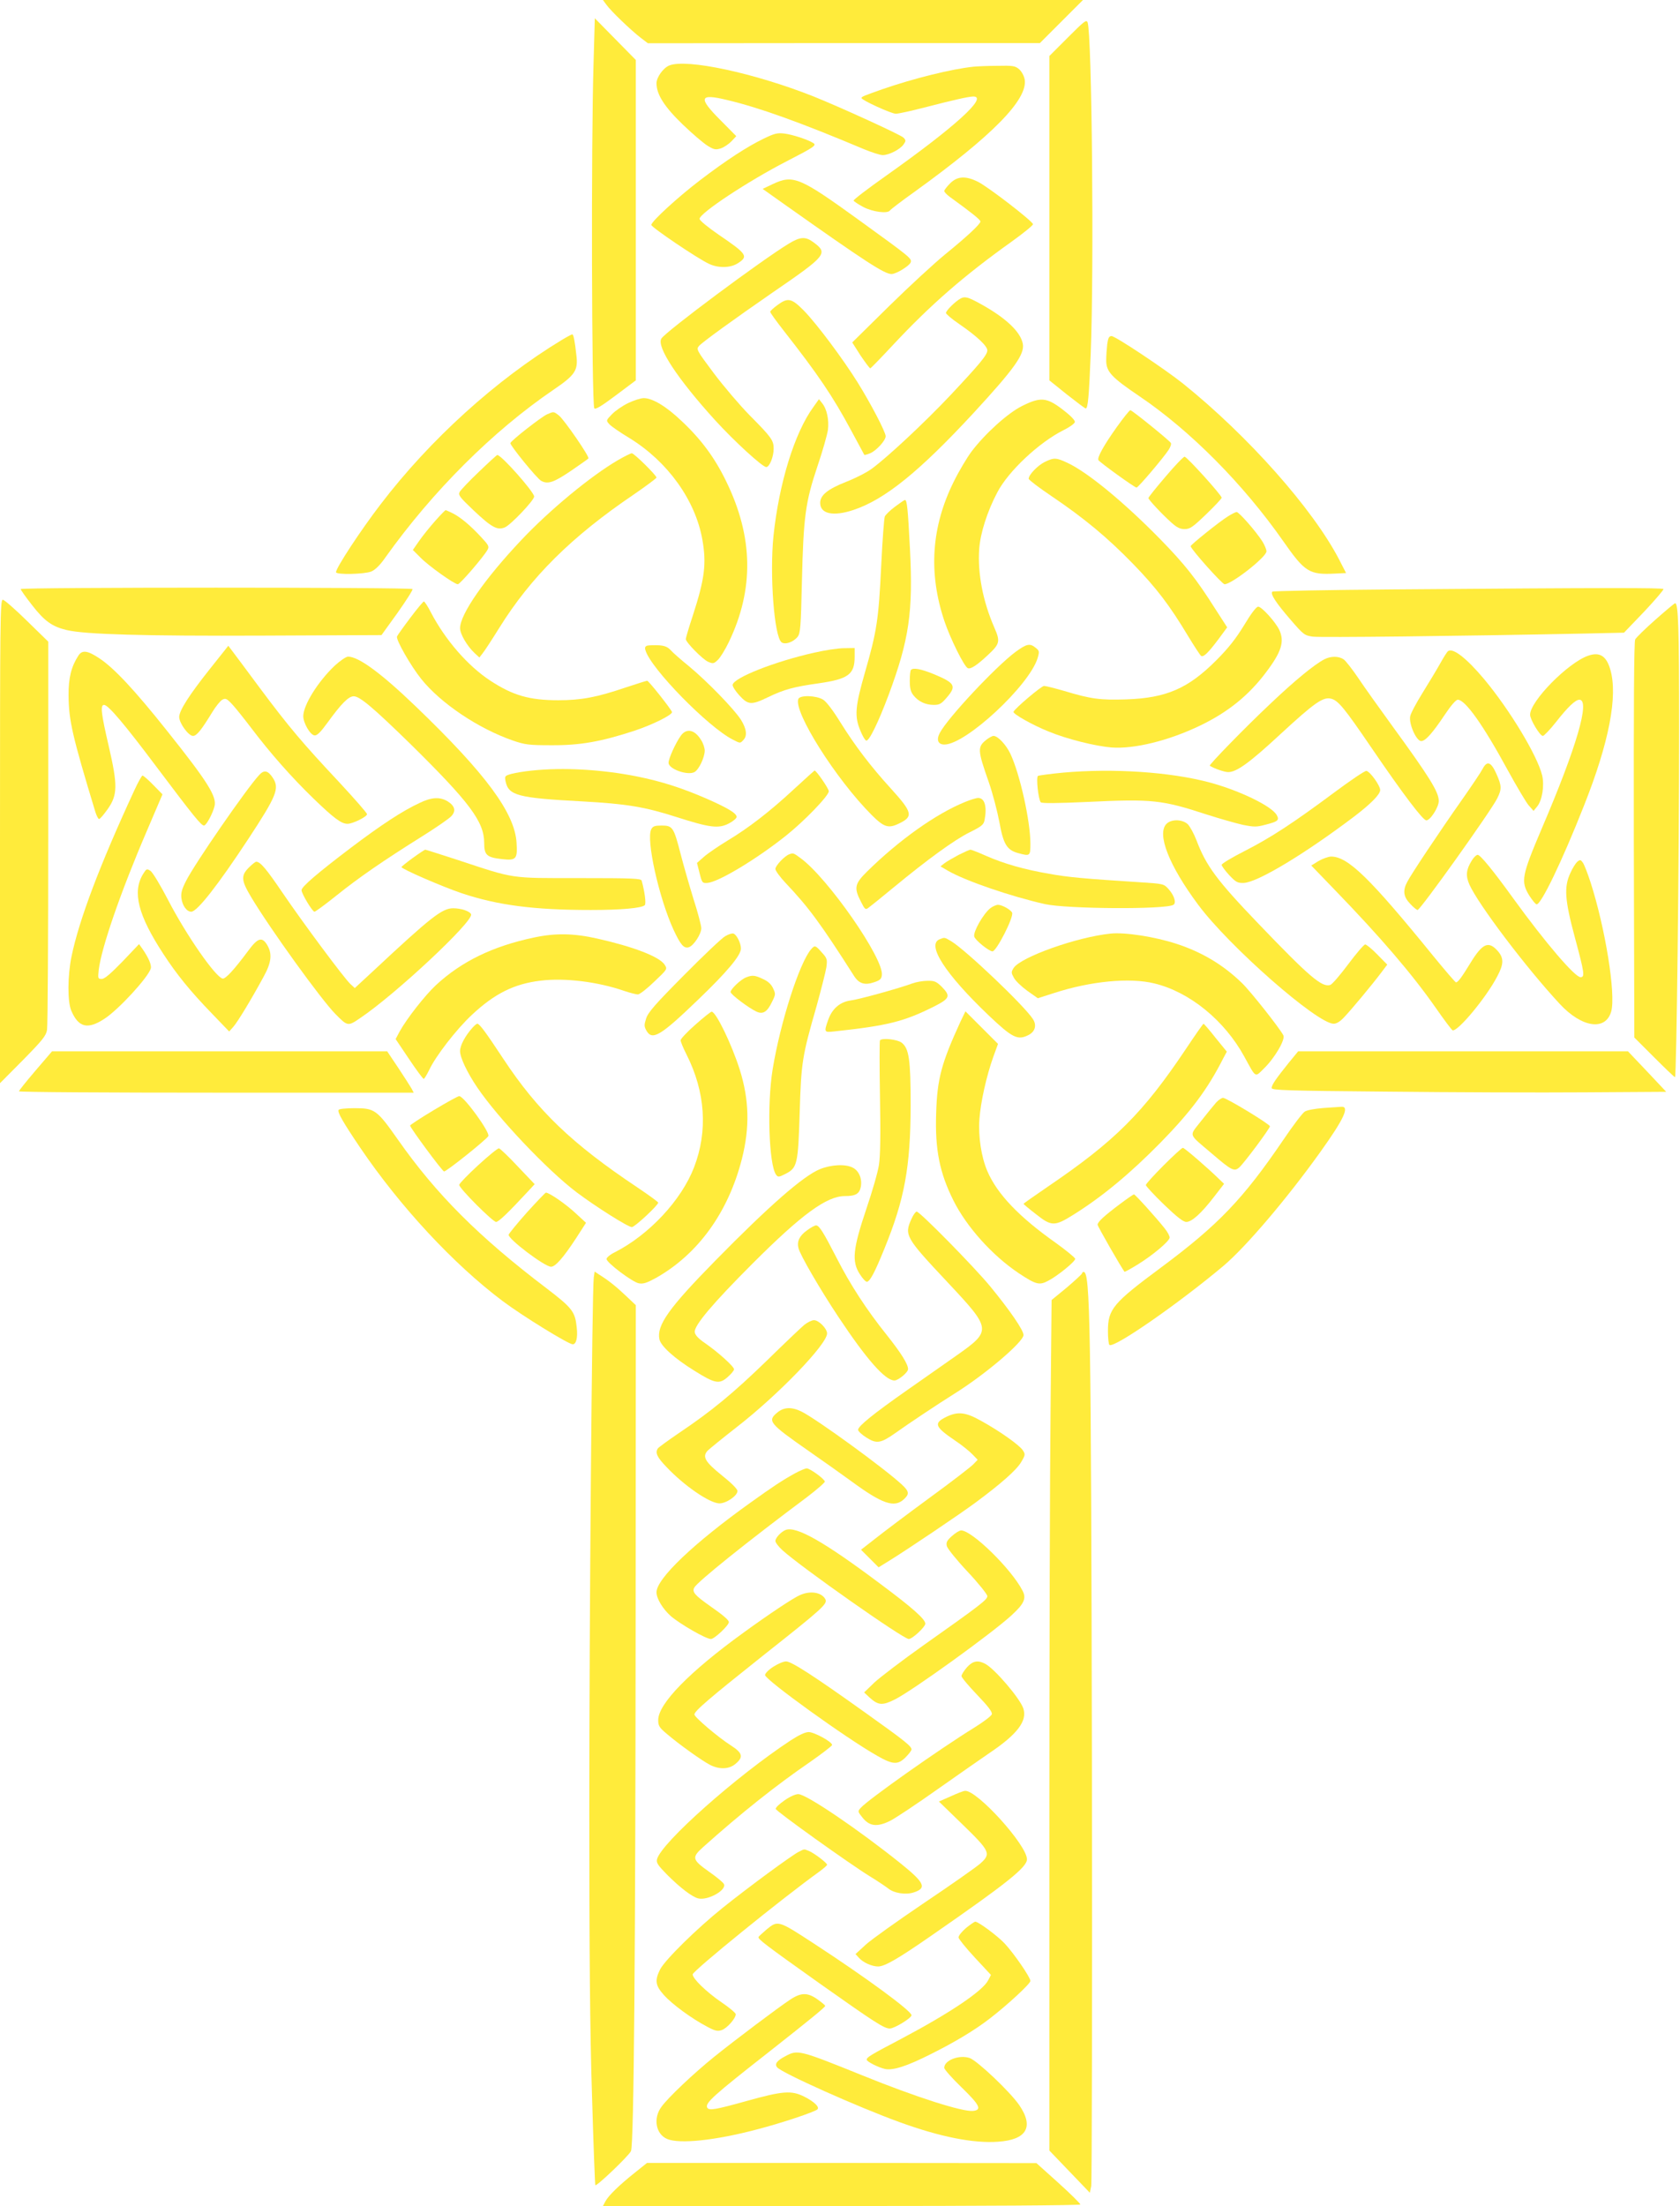 <?xml version="1.0" standalone="no"?>
<!DOCTYPE svg PUBLIC "-//W3C//DTD SVG 20010904//EN"
 "http://www.w3.org/TR/2001/REC-SVG-20010904/DTD/svg10.dtd">
<svg version="1.0" xmlns="http://www.w3.org/2000/svg"
 width="975pt" height="1280pt" viewBox="0 0 975 1280"
 preserveAspectRatio="xMidYMid meet">
<g transform="translate(0,1280) scale(0.1,-0.1)"
fill="#ffeb3b" stroke="none">
<path d="M3519 12773 c25 -36 143 -149 199 -192 l42 -32 1138 1 1137 0 125
125 125 125 -1393 0 -1393 0 20 -27z"/>
<path d="M3445 12444 c-15 -472 -11 -1988 4 -2013 6 -9 41 12 125 75 l116 87
0 930 0 929 -119 121 -119 121 -7 -250z"/>
<path d="M6197 12582 l-107 -107 0 -941 0 -941 102 -82 c56 -44 105 -81 109
-81 13 0 19 69 29 316 20 503 7 1856 -18 1924 -7 18 -20 7 -115 -88z"/>
<path d="M3884 12420 c-35 -14 -74 -69 -74 -103 0 -65 46 -137 153 -240 56
-54 121 -109 144 -123 37 -23 47 -24 76 -15 19 6 46 25 62 41 l28 30 -91 92
c-132 132 -124 157 37 118 189 -45 423 -129 796 -286 44 -18 93 -34 108 -34
36 0 101 33 121 62 14 20 14 24 0 39 -14 16 -376 181 -524 240 -341 135 -736
220 -836 179z"/>
<path d="M5650 12413 c-126 -13 -348 -68 -530 -131 -110 -39 -120 -43 -120
-51 0 -12 173 -91 199 -91 14 0 88 16 165 36 178 46 255 63 284 64 90 1 -105
-176 -506 -460 -105 -74 -190 -139 -188 -144 1 -4 26 -21 56 -37 55 -29 142
-40 155 -20 3 5 69 56 148 112 447 323 652 531 634 647 -4 22 -17 46 -32 60
-24 20 -35 22 -128 20 -56 0 -118 -3 -137 -5z"/>
<path d="M4431 11995 c-95 -46 -215 -124 -366 -239 -129 -98 -285 -241 -285
-261 0 -14 271 -197 335 -226 53 -25 121 -24 163 1 68 42 59 55 -104 166 -67
46 -114 85 -114 94 0 33 280 218 505 334 159 82 176 93 155 106 -31 20 -120
49 -167 55 -42 5 -58 1 -122 -30z"/>
<path d="M5514 11736 c-19 -19 -34 -39 -34 -44 0 -6 15 -22 33 -35 123 -89
177 -132 177 -142 0 -15 -77 -87 -205 -191 -60 -49 -207 -184 -325 -300 l-214
-211 49 -77 c28 -41 53 -75 56 -73 4 1 64 63 133 137 217 232 410 400 683 595
70 50 128 97 128 104 0 16 -259 216 -319 246 -72 36 -120 33 -162 -9z"/>
<path d="M4485 11732 l-59 -28 134 -95 c465 -329 573 -399 614 -399 27 0 102
46 111 67 8 23 0 29 -297 244 -347 251 -384 267 -503 211z"/>
<path d="M4579 11387 c-156 -94 -719 -513 -741 -552 -28 -48 95 -234 311 -472
112 -123 276 -273 298 -273 19 0 43 60 43 107 0 48 -13 66 -139 193 -57 58
-150 167 -208 244 -101 135 -103 139 -86 159 22 24 203 155 423 307 319 219
328 230 240 295 -45 33 -75 32 -141 -8z"/>
<path d="M5575 11068 c-30 -16 -85 -70 -85 -84 0 -6 35 -36 78 -65 102 -70
162 -127 162 -152 0 -26 -44 -79 -216 -262 -151 -160 -367 -361 -455 -425 -30
-22 -97 -56 -149 -76 -106 -42 -150 -77 -150 -122 0 -64 76 -80 193 -41 183
61 383 223 701 567 234 254 293 337 282 397 -13 70 -99 151 -246 232 -71 39
-90 45 -115 31z"/>
<path d="M4512 11030 c-23 -17 -42 -34 -42 -39 0 -6 35 -54 77 -108 200 -255
285 -380 394 -583 40 -74 74 -137 75 -139 2 -2 17 2 34 9 36 15 90 74 90 99 0
24 -85 187 -162 311 -86 138 -237 340 -312 417 -72 73 -93 78 -154 33z"/>
<path d="M3258 10826 c-378 -229 -763 -577 -1049 -952 -116 -151 -259 -369
-259 -394 0 -16 166 -12 205 4 23 10 51 37 82 82 273 383 623 733 976 973 125
85 143 112 132 200 -9 85 -17 121 -24 121 -3 0 -32 -15 -63 -34z"/>
<path d="M6426 10804 c-3 -26 -6 -69 -6 -95 0 -66 30 -98 194 -209 294 -199
601 -508 834 -841 125 -179 151 -195 301 -187 l63 3 -40 78 c-153 295 -530
719 -907 1022 -104 83 -392 275 -414 275 -14 0 -20 -10 -25 -46z"/>
<path d="M3645 10461 c-33 -16 -75 -45 -94 -65 -34 -35 -34 -36 -15 -57 10
-12 64 -49 119 -82 220 -136 380 -358 421 -587 25 -141 14 -228 -55 -441 -23
-69 -41 -131 -41 -137 0 -19 99 -119 130 -132 28 -12 33 -11 56 11 14 13 43
60 64 104 147 306 142 609 -15 931 -66 137 -146 245 -258 350 -90 86 -170 134
-221 134 -17 0 -58 -13 -91 -29z"/>
<path d="M4721 10439 c-110 -150 -200 -444 -232 -748 -23 -225 4 -586 47 -618
21 -15 68 1 93 32 16 21 19 54 25 322 9 374 20 459 90 667 30 88 57 184 61
212 7 58 -6 121 -34 155 l-18 23 -32 -45z"/>
<path d="M5931 10444 c-82 -41 -212 -158 -292 -263 -27 -36 -74 -115 -104
-176 -130 -262 -148 -529 -54 -809 34 -101 115 -265 136 -273 17 -7 54 18 116
76 70 65 73 79 38 159 -67 153 -98 316 -88 457 6 90 47 219 105 328 63 122
242 290 384 361 35 17 64 38 66 47 2 10 -24 37 -71 73 -93 71 -128 74 -236 20z"/>
<path d="M6482 10323 c-77 -108 -116 -179 -107 -193 9 -14 211 -160 221 -159
10 0 158 175 187 220 10 16 16 33 12 39 -10 16 -225 190 -235 190 -5 0 -40
-44 -78 -97z"/>
<path d="M3175 10396 c-32 -14 -208 -151 -213 -167 -4 -11 155 -207 179 -219
38 -21 72 -10 171 57 54 37 101 70 103 73 7 11 -141 225 -171 249 -31 24 -30
24 -69 7z"/>
<path d="M3586 10130 c-159 -93 -397 -290 -560 -463 -212 -224 -356 -431 -356
-512 0 -34 41 -104 85 -145 l27 -25 18 23 c11 13 54 79 97 148 184 296 420
530 780 774 73 50 133 95 133 99 0 13 -130 141 -143 141 -7 0 -43 -18 -81 -40z"/>
<path d="M2780 10063 c-56 -53 -106 -106 -112 -117 -10 -18 -1 -30 80 -107
106 -100 138 -117 182 -99 34 14 170 157 170 179 0 26 -190 241 -214 241 -3 0
-51 -44 -106 -97z"/>
<path d="M6764 10034 c-55 -64 -99 -119 -99 -124 0 -9 77 -92 133 -142 32 -29
51 -38 77 -38 31 0 47 11 125 86 50 48 90 91 90 96 0 15 -202 238 -215 238 -7
0 -57 -52 -111 -116z"/>
<path d="M6062 10119 c-41 -21 -92 -74 -92 -97 0 -6 60 -52 133 -101 191 -129
324 -240 472 -392 136 -140 213 -241 321 -421 36 -59 69 -110 75 -114 14 -8
41 18 101 98 l50 68 -69 107 c-110 174 -178 260 -322 407 -209 213 -418 385
-535 440 -66 31 -79 32 -134 5z"/>
<path d="M5194 9860 c-28 -21 -55 -47 -59 -57 -4 -10 -14 -139 -21 -288 -15
-310 -25 -377 -94 -616 -57 -199 -62 -254 -27 -338 12 -30 27 -56 34 -58 16
-6 70 104 131 267 118 318 142 479 123 845 -12 232 -17 285 -29 284 -4 0 -30
-18 -58 -39z"/>
<path d="M2526 9778 c-31 -35 -73 -87 -93 -116 l-37 -53 45 -45 c47 -48 196
-154 216 -154 13 0 153 163 173 201 10 18 5 27 -37 72 -63 68 -118 114 -164
138 -21 10 -40 19 -43 19 -2 0 -30 -28 -60 -62z"/>
<path d="M7125 9803 c-51 -32 -215 -164 -215 -172 0 -16 183 -221 197 -221 41
0 243 158 243 191 0 11 -11 37 -24 58 -37 58 -136 171 -149 170 -7 0 -30 -12
-52 -26z"/>
<path d="M120 9382 c0 -5 30 -47 66 -93 72 -93 117 -125 202 -145 105 -25 449
-35 1141 -32 l685 3 93 129 c50 71 90 133 87 138 -7 11 -2274 11 -2274 0z"/>
<path d="M8078 9380 c-377 -3 -690 -9 -694 -13 -13 -13 22 -66 106 -163 76
-88 81 -91 129 -98 44 -6 844 3 1581 18 l225 5 117 122 c64 68 114 127 112
131 -5 8 -321 8 -1576 -2z"/>
<path d="M0 7918 l0 -1403 134 135 c114 116 134 141 139 175 4 22 7 538 7
1146 l0 1106 -124 121 c-68 67 -131 122 -140 122 -15 0 -16 -127 -16 -1402z"/>
<path d="M2381 9215 c-40 -53 -74 -101 -77 -108 -7 -19 80 -171 141 -247 113
-141 332 -288 532 -357 70 -24 92 -27 223 -27 169 -1 290 21 485 85 104 35
215 90 215 107 0 11 -135 182 -144 182 -5 0 -61 -18 -125 -39 -168 -57 -258
-74 -391 -74 -168 0 -264 28 -395 114 -130 85 -261 236 -345 397 -17 34 -36
62 -40 62 -4 0 -40 -43 -79 -95z"/>
<path d="M9608 9205 c-59 -52 -112 -104 -118 -115 -7 -13 -9 -381 -8 -1164 l3
-1146 115 -115 c63 -63 117 -115 121 -115 9 0 24 1296 24 2030 0 576 -5 720
-23 720 -4 0 -55 -43 -114 -95z"/>
<path d="M7220 9172 c-47 -77 -91 -133 -160 -202 -164 -165 -291 -220 -523
-228 -152 -5 -205 2 -361 49 -55 16 -107 29 -117 29 -15 0 -170 -131 -177
-150 -5 -12 112 -78 205 -115 107 -44 269 -84 363 -92 132 -10 332 39 515 127
160 77 281 174 381 307 92 121 110 181 78 249 -23 47 -102 134 -122 134 -11 0
-42 -41 -82 -108z"/>
<path d="M3757 9054 c-13 -4 -16 -12 -11 -27 30 -105 363 -445 506 -518 45
-23 43 -23 62 -3 24 24 19 65 -14 118 -40 62 -192 219 -300 309 -47 38 -96 81
-108 95 -18 19 -36 26 -70 28 -26 1 -55 0 -65 -2z"/>
<path d="M5893 9017 c-114 -85 -393 -382 -439 -470 -21 -40 -10 -67 27 -67
124 0 493 343 541 502 11 38 10 42 -11 59 -34 28 -52 24 -118 -24z"/>
<path d="M1220 8921 c-121 -152 -180 -244 -180 -281 0 -36 54 -110 80 -110 21
0 48 33 112 138 20 33 46 65 58 72 19 10 26 7 57 -26 19 -20 69 -83 111 -138
112 -148 235 -287 361 -409 119 -115 162 -147 198 -147 30 0 113 41 113 56 0
7 -73 90 -162 186 -210 224 -290 318 -460 546 -76 103 -149 200 -161 216 l-22
29 -105 -132z"/>
<path d="M4725 9013 c-231 -52 -465 -145 -473 -186 -2 -9 16 -37 39 -62 51
-56 70 -57 167 -10 93 45 150 60 292 80 174 25 210 52 210 155 l0 50 -62 -1
c-35 0 -112 -12 -173 -26z"/>
<path d="M8404 9022 c-6 -4 -26 -36 -46 -72 -20 -36 -66 -112 -102 -170 -36
-58 -69 -119 -72 -137 -8 -44 36 -143 64 -143 25 0 67 48 139 156 34 51 63 84
73 84 44 0 148 -147 291 -410 51 -93 105 -184 120 -202 l29 -33 19 23 c31 35
45 123 31 183 -28 115 -187 379 -338 560 -102 121 -179 181 -208 161z"/>
<path d="M455 8996 c-41 -63 -58 -129 -57 -231 1 -145 21 -233 156 -678 7 -21
16 -39 21 -39 5 -1 27 25 49 56 59 83 60 138 7 367 -44 189 -50 239 -27 239
24 0 119 -112 307 -363 215 -286 257 -337 273 -337 13 0 50 68 61 112 14 56
-39 141 -275 437 -186 234 -308 365 -393 421 -69 46 -100 50 -122 16z"/>
<path d="M9216 8995 c-117 -41 -336 -264 -336 -342 0 -28 57 -123 74 -123 7 0
41 36 76 80 68 87 113 130 136 130 64 0 -15 -273 -219 -749 -116 -273 -122
-305 -72 -387 17 -26 35 -49 42 -51 24 -8 147 246 276 573 145 365 198 637
152 791 -23 78 -62 102 -129 78z"/>
<path d="M1943 8938 c-98 -93 -182 -228 -183 -293 0 -40 40 -109 65 -112 15
-2 35 18 75 73 82 113 123 154 153 154 35 0 114 -67 331 -279 342 -337 426
-449 426 -572 0 -71 15 -84 105 -94 80 -9 89 1 83 93 -9 173 -177 401 -585
793 -200 192 -331 289 -393 289 -12 0 -46 -24 -77 -52z"/>
<path d="M7685 8974 c-56 -29 -170 -122 -311 -256 -144 -135 -360 -357 -353
-361 25 -16 85 -37 107 -37 49 0 125 55 306 223 194 179 245 215 291 203 41
-10 77 -54 231 -280 189 -277 302 -426 322 -426 23 0 72 77 72 112 0 53 -52
137 -275 443 -72 99 -159 221 -193 272 -34 50 -72 99 -84 107 -29 20 -75 20
-113 0z"/>
<path d="M5287 8913 c-4 -3 -7 -32 -7 -63 0 -43 5 -64 21 -84 28 -36 70 -56
118 -56 34 0 44 6 75 42 59 68 49 85 -76 137 -74 30 -118 38 -131 24z"/>
<path d="M4633 8744 c-28 -75 219 -466 426 -673 71 -71 97 -79 157 -50 86 41
81 64 -46 204 -116 127 -208 248 -291 381 -45 73 -83 123 -103 135 -40 24
-134 27 -143 3z"/>
<path d="M3951 8531 c-30 -42 -71 -132 -71 -157 0 -36 110 -75 150 -54 26 14
59 84 60 124 0 16 -9 44 -21 62 -37 61 -85 71 -118 25z"/>
<path d="M5726 8509 c-54 -43 -54 -58 13 -249 22 -63 49 -167 61 -230 23 -128
43 -162 109 -180 69 -19 71 -17 71 54 0 132 -61 405 -116 522 -25 53 -73 104
-98 104 -8 0 -25 -10 -40 -21z"/>
<path d="M8604 8338 c-9 -18 -63 -98 -119 -178 -129 -183 -297 -435 -318 -477
-27 -50 -22 -87 17 -127 18 -20 38 -36 43 -36 16 0 423 570 462 647 27 54 27
73 -5 144 -31 69 -54 77 -80 27z"/>
<path d="M3088 8329 c-42 -4 -96 -13 -119 -19 -39 -11 -41 -13 -35 -43 17 -83
71 -97 446 -117 256 -14 364 -32 547 -91 194 -62 243 -68 303 -37 25 13 45 30
45 38 0 21 -50 51 -172 105 -145 63 -263 101 -407 130 -207 41 -428 53 -608
34z"/>
<path d="M1504 8303 c-72 -77 -374 -514 -424 -614 -25 -49 -31 -71 -27 -102 6
-43 31 -77 57 -77 34 0 154 153 333 425 162 247 180 290 141 351 -29 44 -51
49 -80 17z"/>
<path d="M4611 8224 c-143 -133 -268 -229 -388 -301 -51 -31 -113 -73 -136
-93 l-42 -37 15 -59 c14 -56 16 -59 45 -57 63 4 284 137 455 273 107 85 250
233 250 259 0 15 -74 123 -83 120 -1 0 -53 -47 -116 -105z"/>
<path d="M6170 8317 c-74 -7 -140 -16 -146 -19 -12 -8 2 -135 16 -153 6 -7 96
-6 272 2 375 18 431 12 691 -73 75 -24 170 -51 210 -60 66 -13 80 -13 132 1
71 18 81 26 65 55 -28 52 -213 142 -390 190 -228 61 -559 83 -850 57z"/>
<path d="M7745 8203 c-242 -180 -371 -264 -522 -341 -73 -37 -133 -73 -133
-80 0 -7 20 -34 44 -60 39 -41 48 -46 84 -45 80 3 354 168 642 386 97 74 150
128 150 153 0 26 -59 108 -80 111 -8 2 -91 -54 -185 -124z"/>
<path d="M779 8213 c-200 -432 -320 -750 -364 -963 -23 -113 -24 -262 -1 -315
42 -98 96 -110 194 -45 83 55 250 237 267 290 6 19 -12 62 -48 114 l-20 28
-96 -101 c-69 -71 -104 -101 -120 -101 -23 0 -23 2 -18 53 16 129 126 449 279
805 l91 213 -54 55 c-29 30 -57 54 -62 54 -4 0 -26 -39 -48 -87z"/>
<path d="M2435 8141 c-99 -46 -220 -125 -400 -261 -190 -144 -285 -225 -285
-245 0 -20 63 -125 75 -125 6 0 64 43 129 95 127 102 267 199 497 343 80 50
155 102 168 116 29 31 21 60 -22 87 -44 26 -92 24 -162 -10z"/>
<path d="M5599 8146 c-167 -68 -381 -220 -566 -402 -73 -72 -78 -95 -37 -175
23 -46 27 -49 43 -37 10 7 76 60 146 118 200 165 353 276 441 320 71 35 83 45
88 72 15 77 1 128 -37 128 -12 0 -47 -11 -78 -24z"/>
<path d="M6770 8020 c-58 -58 14 -242 184 -470 178 -240 690 -690 786 -690 17
0 38 13 61 38 42 44 161 187 213 256 l37 49 -58 59 c-31 32 -63 58 -70 58 -7
0 -51 -51 -98 -114 -47 -63 -94 -118 -105 -121 -48 -15 -120 46 -417 356 -241
251 -303 335 -359 483 -15 39 -38 81 -51 94 -32 29 -95 30 -123 2z"/>
<path d="M3780 7989 c-32 -58 44 -399 129 -584 41 -88 60 -110 89 -101 28 9
72 77 72 110 0 15 -20 92 -45 169 -24 78 -58 196 -75 262 -40 155 -46 165
-110 165 -40 0 -51 -4 -60 -21z"/>
<path d="M2397 7823 c-37 -27 -67 -51 -67 -54 0 -11 240 -115 350 -152 210
-70 420 -97 749 -97 178 0 296 11 313 28 9 9 -1 81 -18 142 -3 13 -52 15 -361
15 -409 0 -370 -6 -709 106 -99 32 -183 59 -186 59 -3 0 -35 -21 -71 -47z"/>
<path d="M5564 7840 c-32 -17 -70 -39 -83 -49 l-23 -18 43 -25 c99 -58 367
-150 564 -194 126 -28 700 -32 745 -4 18 11 5 54 -28 91 -28 31 -29 31 -167
40 -327 21 -416 29 -526 49 -145 25 -261 58 -366 104 -45 20 -86 36 -91 36 -5
0 -36 -14 -68 -30z"/>
<path d="M4580 7843 c-27 -10 -80 -66 -80 -85 0 -10 27 -47 59 -81 132 -139
204 -236 397 -539 29 -46 63 -56 118 -37 33 11 42 19 44 42 11 96 -314 563
-472 678 -41 30 -42 31 -66 22z"/>
<path d="M8541 7806 c-32 -52 -36 -87 -13 -139 51 -114 328 -481 524 -692 129
-139 267 -158 299 -43 27 100 -34 481 -120 748 -17 53 -37 104 -45 115 -12 17
-16 18 -32 5 -9 -8 -28 -37 -40 -65 -38 -81 -33 -156 26 -375 55 -204 59 -230
33 -230 -33 0 -205 201 -389 455 -119 165 -193 255 -208 255 -8 0 -24 -15 -35
-34z"/>
<path d="M7652 7804 l-42 -26 137 -142 c267 -276 448 -487 587 -686 48 -69 91
-126 96 -128 29 -10 195 189 259 312 38 71 39 105 6 145 -55 64 -90 50 -161
-66 -51 -84 -73 -113 -84 -113 -4 0 -63 69 -131 152 -370 455 -497 579 -595
578 -16 -1 -48 -12 -72 -26z"/>
<path d="M1444 7766 c-47 -47 -44 -75 14 -172 110 -184 406 -594 488 -677 71
-72 73 -73 143 -25 206 138 660 563 645 603 -7 18 -58 35 -104 35 -64 0 -128
-50 -464 -364 l-107 -99 -26 24 c-37 35 -270 348 -392 527 -95 140 -130 182
-154 182 -5 0 -24 -15 -43 -34z"/>
<path d="M830 7728 c-63 -104 -29 -238 118 -463 76 -117 156 -216 281 -345
l101 -105 24 27 c25 28 105 160 176 291 46 83 51 134 20 185 -30 49 -55 40
-112 -38 -78 -105 -129 -161 -146 -158 -41 8 -211 252 -317 457 -44 85 -90
161 -102 168 -21 14 -23 13 -43 -19z"/>
<path d="M5747 7530 c-41 -33 -100 -137 -93 -164 5 -21 86 -86 106 -86 23 0
124 198 114 224 -7 17 -58 46 -82 46 -10 0 -31 -9 -45 -20z"/>
<path d="M4209 7368 c-19 -10 -126 -112 -239 -226 -166 -167 -208 -215 -220
-251 -12 -38 -12 -46 1 -70 34 -61 82 -32 301 179 168 161 248 257 248 296 0
31 -24 80 -43 87 -8 3 -30 -4 -48 -15z"/>
<path d="M6445 7383 c-196 -20 -520 -136 -562 -199 -15 -24 -15 -28 1 -57 9
-18 45 -52 78 -76 l61 -43 97 31 c210 68 436 90 579 55 204 -49 407 -214 522
-424 70 -128 61 -122 114 -70 63 61 126 169 113 193 -24 45 -192 257 -240 303
-109 106 -233 180 -381 228 -125 41 -300 68 -382 59z"/>
<path d="M3098 7360 c-237 -50 -419 -138 -568 -276 -65 -61 -169 -194 -210
-268 l-24 -45 78 -116 c42 -63 81 -115 85 -115 4 0 18 24 32 52 36 78 157 235
247 319 132 124 247 181 400 199 140 17 331 -6 486 -60 33 -11 68 -20 78 -20
10 0 53 33 95 74 77 73 77 73 60 99 -30 46 -181 104 -390 151 -137 31 -244 33
-369 6z"/>
<path d="M5453 7350 c-77 -31 32 -200 282 -439 141 -134 171 -149 235 -116 38
20 48 57 24 93 -50 77 -388 399 -474 451 -39 23 -37 23 -67 11z"/>
<path d="M4708 7293 c-68 -78 -179 -423 -224 -698 -33 -203 -22 -553 20 -611
11 -15 16 -15 55 5 68 35 73 55 82 356 9 292 14 325 98 617 27 98 53 200 57
226 6 45 4 52 -26 85 -37 42 -41 44 -62 20z"/>
<path d="M4330 7129 c-31 -12 -90 -68 -90 -85 0 -14 107 -94 151 -114 37 -17
62 -1 89 56 22 44 22 47 6 81 -11 23 -30 40 -59 53 -47 22 -61 23 -97 9z"/>
<path d="M5295 7094 c-75 -28 -310 -93 -358 -99 -61 -8 -107 -47 -130 -111
-26 -73 -24 -75 31 -69 316 34 407 57 585 146 90 46 95 60 42 114 -31 30 -42
35 -83 34 -26 0 -65 -7 -87 -15z"/>
<path d="M4035 6854 c-47 -41 -85 -82 -85 -90 0 -8 15 -45 34 -82 110 -218
125 -445 44 -655 -73 -190 -260 -391 -460 -493 -27 -13 -48 -31 -48 -39 0 -21
150 -134 187 -141 26 -5 46 2 98 30 246 138 422 382 501 693 46 182 42 343
-13 517 -46 146 -138 336 -163 336 -5 0 -48 -34 -95 -76z"/>
<path d="M5575 6874 c-112 -244 -136 -333 -142 -535 -7 -209 20 -344 100 -504
76 -153 226 -320 380 -423 100 -66 119 -71 171 -43 54 28 156 111 156 127 0 6
-51 48 -112 92 -214 151 -341 284 -398 417 -35 82 -53 200 -46 300 7 100 41
252 81 364 l27 74 -95 95 -94 94 -28 -58z"/>
<path d="M2743 6838 c-44 -49 -73 -104 -73 -137 0 -37 41 -124 100 -211 120
-177 405 -478 575 -607 110 -83 300 -203 322 -203 17 0 153 127 153 142 0 4
-55 44 -122 89 -379 253 -577 443 -776 744 -103 156 -139 205 -152 205 -4 0
-16 -10 -27 -22z"/>
<path d="M6882 6713 c-249 -372 -412 -534 -799 -797 -79 -54 -143 -99 -143
-101 0 -2 32 -29 71 -59 92 -73 109 -73 222 -2 166 104 327 238 503 417 176
180 273 310 363 488 l21 39 -66 81 c-35 45 -67 81 -69 81 -3 0 -49 -66 -103
-147z"/>
<path d="M5107 6764 c-3 -4 -3 -151 0 -328 4 -223 2 -344 -6 -395 -6 -41 -39
-155 -73 -255 -78 -232 -86 -305 -38 -379 17 -27 36 -47 43 -44 18 6 45 57 99
190 118 289 152 475 153 832 0 267 -9 331 -52 365 -25 19 -111 29 -126 14z"/>
<path d="M206 6588 c-53 -62 -96 -116 -96 -120 0 -5 515 -8 1145 -8 l1146 0
-12 23 c-7 12 -41 66 -77 120 l-65 97 -973 0 -972 0 -96 -112z"/>
<path d="M7479 6633 c-73 -91 -99 -128 -99 -146 0 -13 90 -16 673 -21 369 -4
885 -6 1145 -4 l472 3 -111 118 -111 117 -957 0 -957 0 -55 -67z"/>
<path d="M2516 6358 c-75 -45 -136 -85 -136 -89 0 -12 185 -263 197 -266 10
-4 243 182 257 205 12 20 -141 232 -169 232 -7 0 -74 -37 -149 -82z"/>
<path d="M7058 6403 c-14 -16 -53 -64 -87 -107 -71 -92 -79 -69 64 -191 113
-97 128 -104 157 -79 28 25 178 226 178 239 0 12 -252 165 -272 165 -8 0 -26
-12 -40 -27z"/>
<path d="M7680 6371 c-49 -4 -95 -12 -108 -21 -13 -8 -69 -82 -125 -165 -232
-341 -376 -492 -707 -738 -282 -209 -310 -243 -310 -371 0 -41 4 -77 9 -80 29
-18 399 239 659 457 132 111 370 391 564 662 139 194 173 268 121 263 -10 -1
-56 -4 -103 -7z"/>
<path d="M1965 6360 c-8 -13 26 -72 126 -220 232 -342 541 -675 826 -889 113
-85 382 -251 407 -251 20 0 30 39 23 98 -9 91 -26 113 -174 226 -394 299 -641
546 -864 864 -121 172 -134 182 -250 182 -49 0 -91 -4 -94 -10z"/>
<path d="M2775 6039 c-60 -55 -110 -107 -110 -114 0 -20 195 -215 214 -215 15
0 70 53 185 177 l39 42 -98 103 c-53 57 -103 104 -109 105 -6 2 -60 -42 -121
-98z"/>
<path d="M6752 6037 c-56 -56 -102 -107 -102 -113 0 -6 47 -57 105 -113 76
-73 112 -101 130 -101 32 0 88 51 161 146 l58 75 -25 24 c-67 66 -205 185
-214 185 -6 0 -56 -46 -113 -103z"/>
<path d="M4758 6016 c-96 -39 -296 -214 -608 -532 -268 -273 -340 -374 -323
-455 8 -39 87 -111 204 -183 118 -74 144 -79 192 -36 21 18 37 38 37 45 0 16
-93 100 -170 153 -38 26 -56 46 -58 63 -4 38 105 167 337 399 284 284 429 390
534 390 63 0 85 13 93 55 8 46 -11 92 -47 110 -42 22 -125 18 -191 -9z"/>
<path d="M3058 5765 c-57 -64 -104 -122 -106 -129 -5 -24 209 -186 246 -186
25 0 71 52 145 165 l58 90 -63 58 c-55 51 -150 117 -170 117 -3 0 -53 -52
-110 -115z"/>
<path d="M6500 5814 c-92 -69 -130 -104 -130 -120 0 -10 137 -248 156 -273 2
-2 38 18 80 44 85 53 177 130 182 153 2 7 -11 33 -29 55 -49 62 -171 197 -178
197 -3 0 -40 -25 -81 -56z"/>
<path d="M5290 5728 c-43 -95 -35 -108 210 -369 257 -274 257 -279 47 -427
-61 -43 -188 -132 -281 -197 -197 -138 -286 -210 -286 -231 0 -8 21 -28 48
-45 60 -38 83 -34 171 28 71 51 242 165 341 227 179 112 400 300 400 340 0 28
-79 143 -194 283 -94 114 -408 433 -426 433 -6 0 -20 -19 -30 -42z"/>
<path d="M4682 5660 c-43 -31 -58 -64 -48 -102 10 -41 126 -240 231 -398 164
-247 272 -370 326 -370 22 0 79 47 79 66 0 29 -41 94 -122 196 -118 147 -213
293 -292 448 -78 152 -102 190 -120 190 -7 0 -32 -13 -54 -30z"/>
<path d="M3446 5388 c-10 -66 -26 -1981 -26 -3098 0 -816 4 -1292 16 -1655 8
-280 17 -512 19 -514 8 -8 197 173 207 198 17 41 26 1161 27 3122 l1 1786 -57
54 c-57 54 -102 90 -155 123 l-27 18 -5 -34z"/>
<path d="M6280 5412 c0 -4 -40 -41 -88 -82 l-89 -73 -6 -636 c-4 -350 -7
-1460 -7 -2467 l0 -1832 117 -122 118 -123 8 39 c4 22 6 1132 4 2469 -5 2545
-10 2835 -48 2835 -5 0 -9 -4 -9 -8z"/>
<path d="M4668 5113 c-18 -15 -116 -108 -218 -208 -195 -189 -318 -291 -510
-420 -63 -43 -118 -83 -122 -89 -17 -25 -5 -51 50 -108 103 -109 249 -209 306
-211 40 -1 106 44 106 72 0 11 -36 47 -90 90 -98 79 -115 108 -84 143 11 11
87 73 169 137 240 186 525 481 525 544 0 28 -48 77 -76 77 -12 0 -37 -12 -56
-27z"/>
<path d="M4511 4604 c-59 -49 -47 -63 185 -225 82 -57 192 -135 244 -173 181
-133 251 -157 307 -104 32 30 29 45 -14 85 -103 95 -488 375 -580 422 -58 29
-104 27 -142 -5z"/>
<path d="M5492 4579 c-75 -37 -68 -57 53 -139 39 -26 83 -62 99 -79 l30 -31
-25 -26 c-13 -14 -128 -103 -256 -196 -128 -94 -269 -200 -314 -236 l-82 -64
51 -51 51 -51 63 39 c96 59 407 268 500 337 146 108 238 189 264 234 25 42 25
46 10 69 -20 31 -140 115 -244 172 -89 50 -134 54 -200 22z"/>
<path d="M4615 4252 c-78 -43 -130 -78 -260 -171 -330 -236 -545 -441 -545
-520 0 -36 36 -96 83 -138 55 -47 204 -133 233 -133 20 0 104 79 104 98 0 12
-34 41 -110 94 -88 62 -104 81 -91 106 18 34 311 269 654 525 59 45 106 86
104 91 -6 18 -87 76 -105 76 -9 0 -39 -13 -67 -28z"/>
<path d="M4560 3923 c-26 -10 -60 -46 -60 -64 0 -9 18 -33 41 -54 112 -101
701 -515 733 -515 21 0 96 70 96 89 0 26 -73 91 -261 231 -324 243 -487 336
-549 313z"/>
<path d="M5524 3887 c-29 -26 -34 -37 -29 -58 4 -15 58 -82 121 -149 63 -67
114 -131 114 -141 0 -21 -39 -51 -370 -285 -123 -87 -251 -185 -285 -216 l-60
-58 32 -30 c50 -45 74 -47 146 -11 102 51 564 384 678 489 73 67 87 98 63 143
-64 125 -293 349 -356 349 -10 0 -34 -15 -54 -33z"/>
<path d="M4643 3545 c-38 -16 -178 -109 -328 -218 -316 -229 -495 -413 -495
-507 0 -34 6 -44 53 -83 69 -59 202 -154 249 -178 54 -27 110 -25 147 7 47 39
41 63 -28 107 -75 48 -211 164 -211 179 0 20 88 95 396 340 349 276 378 302
364 329 -22 40 -86 51 -147 24z"/>
<path d="M4488 3129 c-27 -17 -48 -39 -48 -48 0 -27 471 -367 650 -468 92 -53
121 -54 166 -9 19 19 34 39 34 45 0 19 -36 48 -266 212 -305 218 -431 299
-462 299 -15 0 -48 -14 -74 -31z"/>
<path d="M5611 3125 c-17 -20 -31 -42 -31 -50 0 -8 41 -57 91 -109 66 -69 89
-100 85 -113 -3 -10 -50 -45 -103 -78 -201 -124 -613 -415 -657 -464 -19 -21
-19 -22 11 -59 40 -49 84 -54 159 -17 30 15 155 98 279 186 124 87 258 181
298 208 161 108 220 186 196 258 -19 58 -166 230 -221 259 -44 23 -73 17 -107
-21z"/>
<path d="M4589 2702 c-315 -207 -752 -595 -776 -690 -5 -20 5 -35 58 -89 76
-76 145 -129 181 -138 56 -14 168 49 149 84 -5 9 -43 41 -85 70 -100 71 -103
83 -35 144 220 197 424 359 621 494 70 49 127 93 127 98 1 18 -103 75 -136 75
-20 0 -56 -17 -104 -48z"/>
<path d="M5517 2377 l-68 -30 135 -131 c163 -158 169 -172 105 -229 -24 -21
-169 -123 -324 -227 -154 -104 -307 -213 -340 -243 l-60 -55 20 -22 c24 -27
75 -50 111 -50 39 0 118 46 315 183 436 302 549 393 549 439 0 82 -289 401
-359 397 -9 0 -47 -15 -84 -32z"/>
<path d="M4552 2353 c-29 -20 -52 -42 -50 -49 3 -14 429 -319 548 -392 41 -25
87 -56 103 -68 34 -29 104 -40 151 -24 76 25 62 56 -76 167 -248 199 -549 403
-595 403 -17 0 -50 -15 -81 -37z"/>
<path d="M4635 2055 c-40 -20 -292 -205 -440 -324 -150 -120 -335 -302 -364
-358 -32 -65 -28 -93 23 -150 48 -53 161 -136 251 -183 47 -25 60 -27 84 -19
31 11 81 68 81 92 0 7 -38 39 -84 70 -86 59 -166 136 -166 161 0 20 525 446
736 597 24 18 44 35 44 39 0 11 -77 69 -105 80 -31 12 -24 13 -60 -5z"/>
<path d="M5606 1613 c-25 -22 -44 -45 -43 -55 1 -9 44 -62 95 -117 l93 -100
-16 -31 c-32 -63 -224 -191 -505 -340 -181 -95 -200 -107 -200 -121 0 -11 67
-45 107 -54 46 -9 126 16 266 87 138 69 252 137 340 205 102 78 237 203 237
219 0 21 -95 159 -149 217 -41 44 -153 127 -171 127 -5 0 -29 -17 -54 -37z"/>
<path d="M4448 1604 c-23 -20 -44 -39 -46 -43 -4 -12 36 -43 354 -269 321
-227 375 -262 408 -262 27 0 126 61 126 77 0 25 -266 220 -565 415 -210 137
-210 137 -277 82z"/>
<path d="M4585 1197 c-67 -44 -317 -232 -440 -331 -119 -96 -267 -236 -306
-290 -50 -67 -33 -159 33 -187 72 -30 278 -9 523 56 139 36 334 101 349 116
14 13 -19 45 -77 74 -74 37 -124 33 -332 -25 -183 -51 -219 -57 -230 -40 -16
26 32 69 365 330 230 181 318 253 319 261 1 3 -19 20 -43 37 -58 42 -97 42
-161 -1z"/>
<path d="M4559 870 c-50 -26 -65 -46 -49 -65 27 -33 470 -231 710 -318 236
-86 429 -124 571 -114 168 11 211 86 124 213 -53 77 -245 259 -288 273 -60 20
-147 -13 -147 -57 0 -9 45 -60 101 -114 105 -102 119 -130 67 -136 -60 -7
-333 80 -643 206 -367 148 -375 150 -446 112z"/>
<path d="M3685 194 c-92 -73 -153 -133 -171 -166 l-15 -28 1386 0 c845 0 1385
4 1385 9 0 5 -57 62 -127 125 l-128 115 -1130 1 -1130 0 -70 -56z"/>
</g>
</svg>
